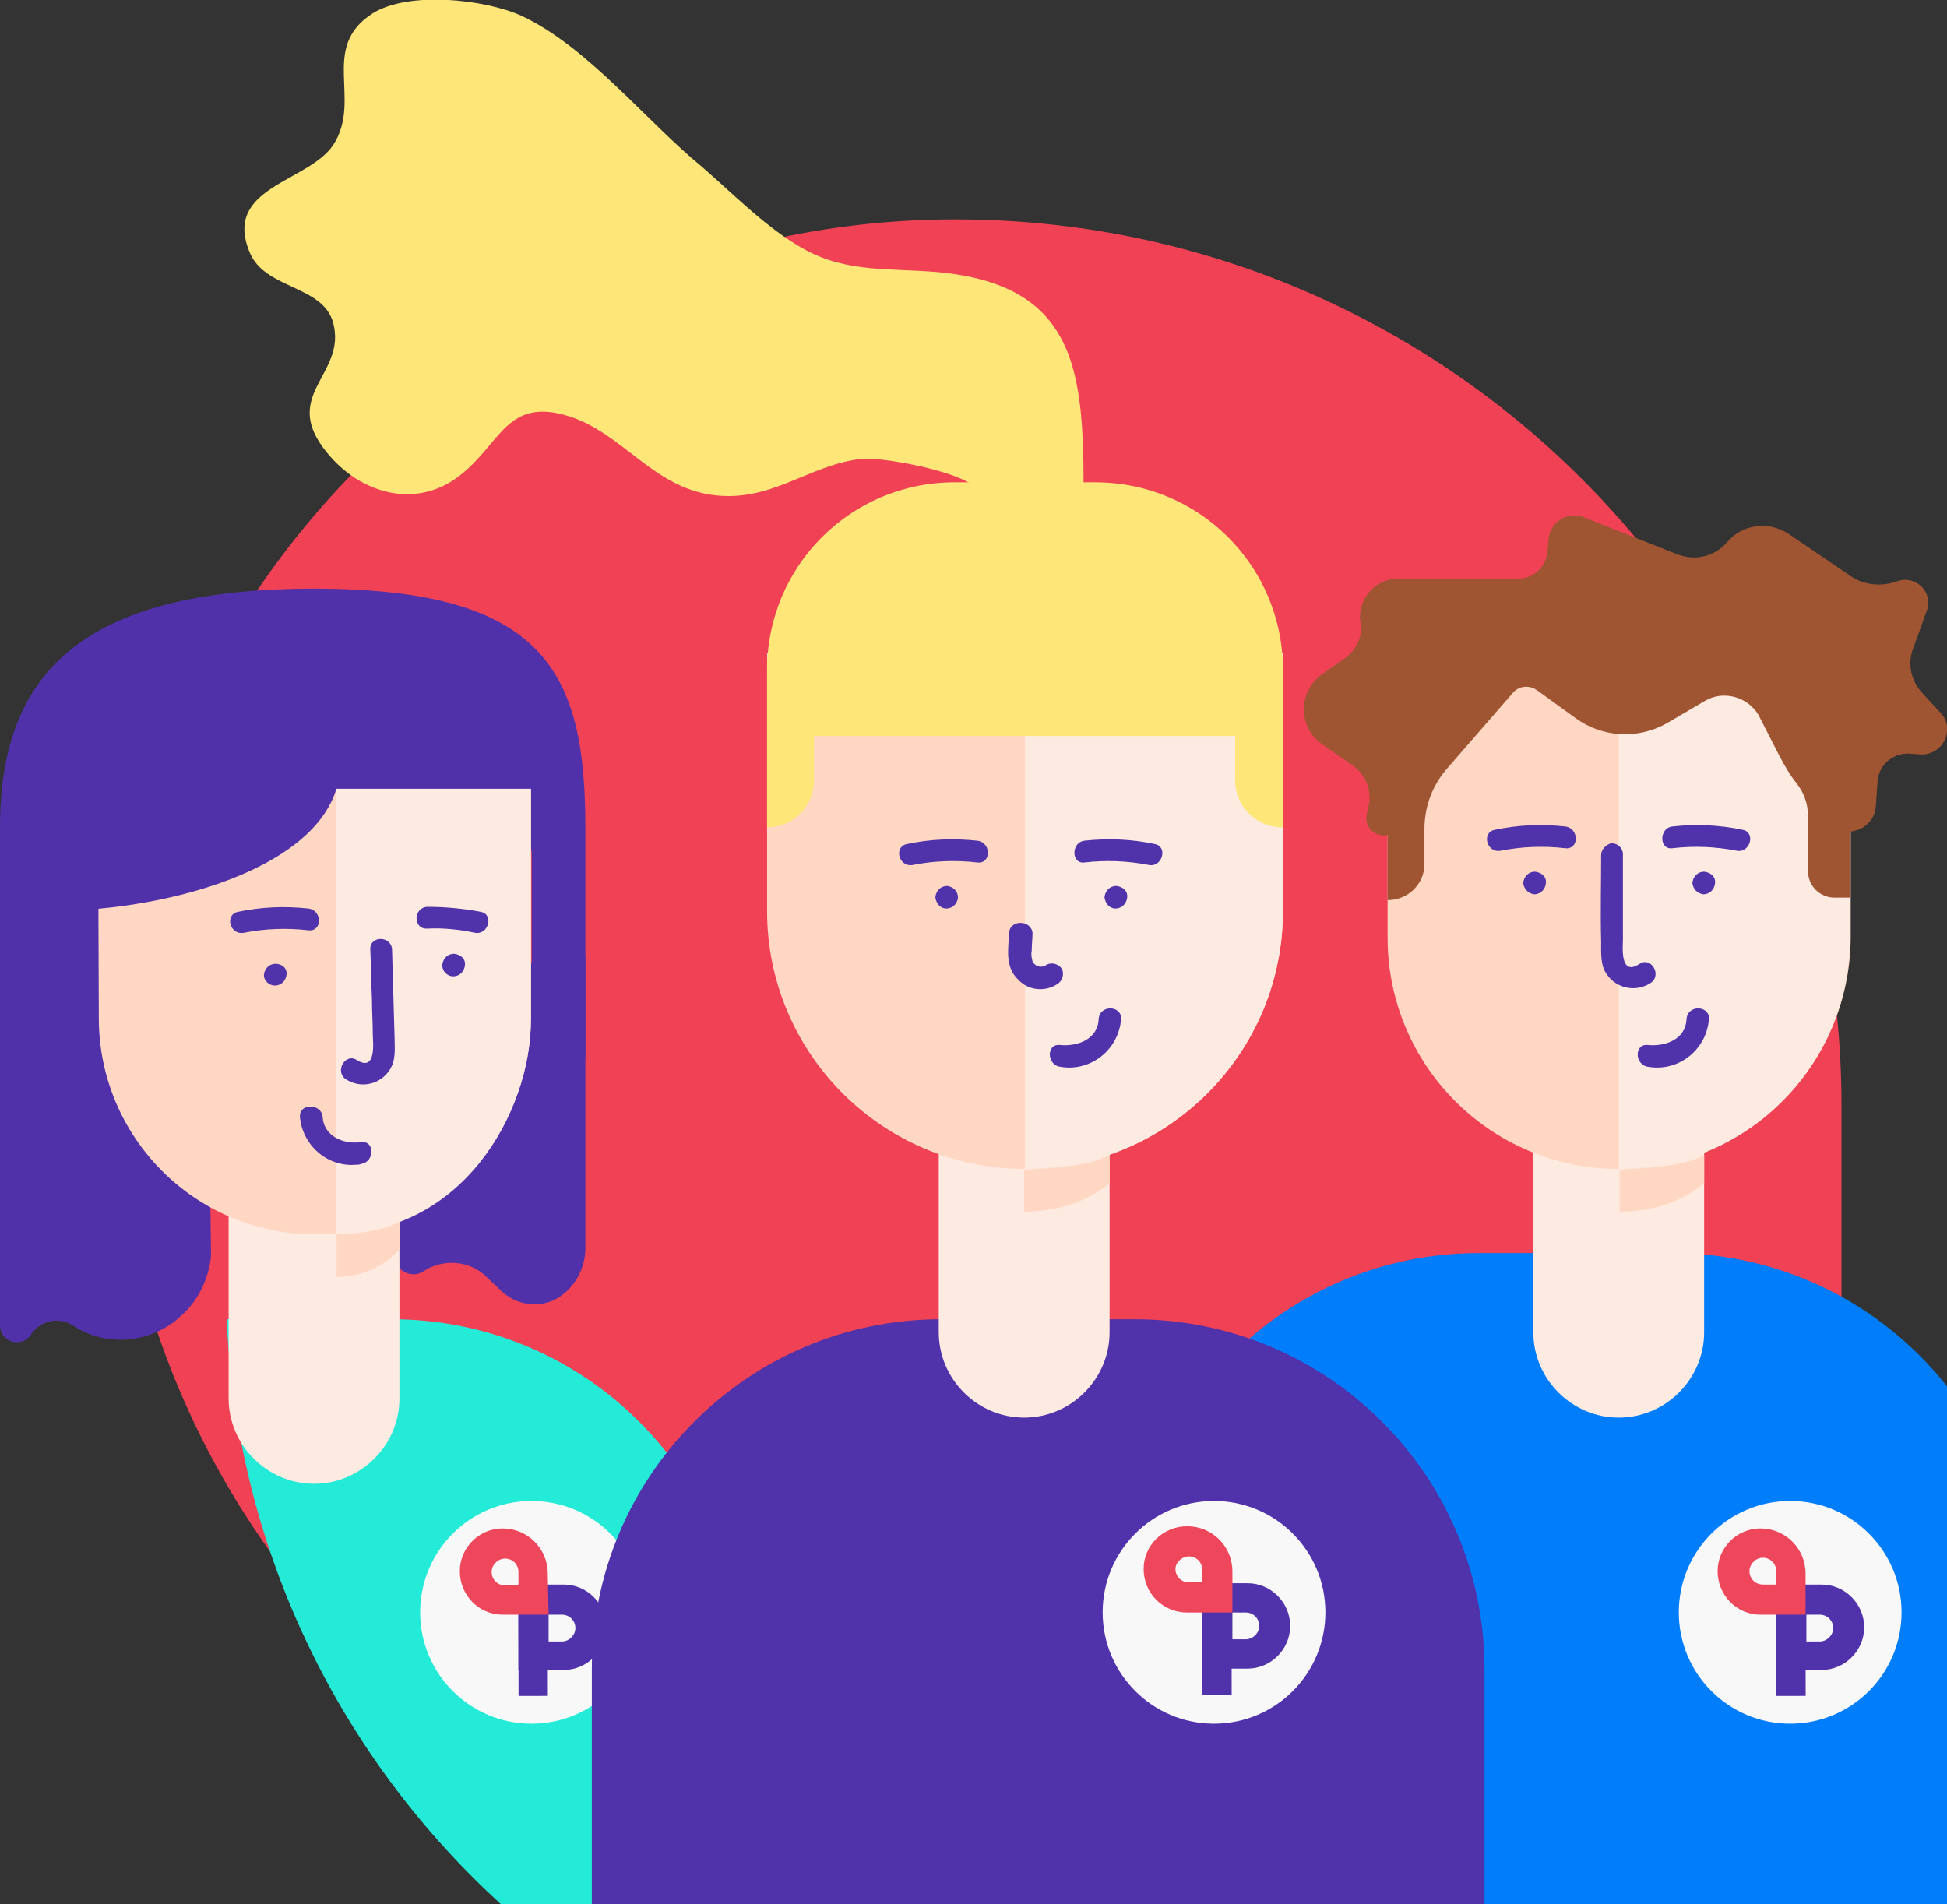 <?xml version="1.0" encoding="utf-8"?>
<!-- Generator: Adobe Illustrator 22.1.0, SVG Export Plug-In . SVG Version: 6.00 Build 0)  -->
<svg version="1.1" id="Layer_1" xmlns="http://www.w3.org/2000/svg" xmlns:xlink="http://www.w3.org/1999/xlink" x="0px" y="0px"
	 viewBox="0 0 232.5 227.4" style="enable-background:new 0 0 232.5 227.4;" xml:space="preserve">
<rect x="0" y="0" width="232.5" height="227.4" fill="#333333" stroke="none"/>
<style type="text/css">
	.st0{fill:#F04155;}
	.st1{clip-path:url(#SVGID_2_);}
	.st2{fill:#23EBD7;}
	.st3{fill:#F8F8F8;}
	.st4{fill:#5032AA;}
	.st5{fill:#EE465A;}
	.st6{fill:#007DFA;}
	.st7{fill:#FDEAE0;}
	.st8{fill:#FFD7C3;}
	.st9{fill:#FFE678;}
	.st10{fill:#A05532;}
	.st11{fill:#5031AA;}
</style>
<g transform="translate(116.259 113.707)">
	<g transform="translate(-116.259 -113.707)">
		<path class="st0" d="M219.8,227.4H114.1c-55.5,0-100.6-45-100.6-100.6l0,0c0-55.5,45-100.6,100.6-100.6c0,0,0,0,0,0l0,0
			c58.4,0,105.8,47.4,105.8,105.8V227.4z"/>
		<g>
			<defs>
				<path id="SVGID_1_" d="M219.8,227.4H114.1c-55.5,0-100.6-45-100.6-100.6l0,0c0-55.5,45-100.6,100.6-100.6c0,0,0,0,0,0l0,0
					c58.4,0,105.8,47.4,105.8,105.8V227.4z"/>
			</defs>
			<clipPath id="SVGID_2_">
				<use xlink:href="#SVGID_1_"  style="overflow:visible;"/>
			</clipPath>
			<g transform="translate(13.473 26.252)" class="st1">
				<path class="st2" d="M10.2,131.3h23.1c23.1,0,41.8,18.7,41.8,41.8l0,0v36H-31.6v-36C-31.6,150-12.9,131.3,10.2,131.3
					C10.2,131.3,10.2,131.3,10.2,131.3z"/>
				<circle class="st3" cx="50" cy="166.3" r="13.3"/>
				<g transform="translate(41.437 156.282)">
					
						<rect x="7" y="6.7" transform="matrix(1 -1.999996e-03 1.999996e-03 1 -2.680230e-02 1.761943e-02)" class="st4" width="3.5" height="13.3"/>
					<path class="st4" d="M7,6.7h5.4c2.8,0,5.1,2.3,5.1,5.1l0,0l0,0c0,2.8-2.3,5.1-5.1,5.1h0H7V6.7z M13.8,11.9L13.8,11.9
						c0-0.9-0.7-1.6-1.6-1.6c0,0,0,0,0,0h-1.6v3.2h1.6C13,13.5,13.8,12.8,13.8,11.9L13.8,11.9L13.8,11.9z"/>
					<path class="st5" d="M10.6,10.3H5.1C2.3,10.3,0,8,0,5.1l0,0l0,0C0,2.3,2.3,0,5.1,0c0,0,0,0,0,0l0,0c3,0,5.4,2.4,5.4,5.4
						L10.6,10.3z M3.8,5.2L3.8,5.2c0,0.9,0.7,1.6,1.6,1.6h0H7V5.2c0-0.9-0.7-1.6-1.6-1.6h0l0,0C4.6,3.6,3.8,4.3,3.8,5.2L3.8,5.2z"/>
				</g>
				<path class="st6" d="M163.1,123.4h23.1c23.1,0,41.8,18.7,41.8,41.8v36H121.3v-36C121.3,142.1,140,123.4,163.1,123.4L163.1,123.4
					z"/>
				<path class="st4" d="M98.9,131.3h23.1c23.1,0,41.8,18.7,41.8,41.8v28.1H57.2v-28.1C57.2,150,75.9,131.3,98.9,131.3L98.9,131.3z"
					/>
				<circle class="st3" cx="200.3" cy="166.3" r="13.3"/>
				<g transform="translate(191.637 156.282)">
					
						<rect x="7" y="6.7" transform="matrix(1 -1.999996e-03 1.999996e-03 1 -2.680430e-02 1.761943e-02)" class="st4" width="3.5" height="13.3"/>
					<path class="st4" d="M7,6.7h5.4c2.8,0,5.1,2.3,5.1,5.1l0,0l0,0c0,2.8-2.3,5.1-5.1,5.1l0,0H7V6.7z M13.8,11.9L13.8,11.9
						c0-0.9-0.7-1.6-1.6-1.6h0h-1.6v3.2h1.6C13,13.5,13.8,12.8,13.8,11.9L13.8,11.9L13.8,11.9z"/>
					<path class="st5" d="M10.6,10.3H5.1C2.3,10.3,0,8,0,5.1l0,0l0,0C0,2.3,2.3,0,5.1,0l0,0l0,0c3,0,5.4,2.4,5.4,5.4V10.3z M3.8,5.1
						L3.8,5.1c0,0.9,0.7,1.6,1.6,1.6h0H7V5.1c0-0.9-0.7-1.6-1.6-1.6h0l0,0C4.5,3.5,3.8,4.3,3.8,5.1L3.8,5.1L3.8,5.1z"/>
				</g>
				<circle class="st3" cx="131.5" cy="166.3" r="13.3"/>
				<g transform="translate(123.094 156.022)">
					
						<rect x="7" y="6.8" transform="matrix(1 -1.999996e-03 1.999996e-03 1 -2.680830e-02 1.761944e-02)" class="st4" width="3.5" height="13.3"/>
					<path class="st4" d="M7,6.8h5.4c2.8,0,5.1,2.3,5.1,5.1l0,0l0,0c0,2.8-2.3,5.1-5.1,5.1l0,0H7V6.8z M13.8,11.9L13.8,11.9
						c0-0.9-0.7-1.6-1.6-1.6h0h-1.6v3.2h1.6C13,13.5,13.8,12.8,13.8,11.9L13.8,11.9L13.8,11.9z"/>
					<path class="st5" d="M10.6,10.3H5.2C2.3,10.3,0,8,0,5.1l0,0l0,0C0,2.3,2.3,0,5.2,0l0,0l0,0c3,0,5.4,2.4,5.4,5.4L10.6,10.3z
						 M3.8,5.1L3.8,5.1c0,0.9,0.7,1.6,1.6,1.6h0H7V5.2c0-0.9-0.7-1.6-1.6-1.6h0l0,0C4.6,3.6,3.8,4.3,3.8,5.1L3.8,5.1L3.8,5.1z"/>
				</g>
			</g>
		</g>
		<path class="st7" d="M114,130h16.7c1,0,1.8,0.8,1.8,1.8l0,0v27.3c0,5.6-4.6,10.2-10.2,10.2h0l0,0c-5.6,0-10.2-4.6-10.2-10.2l0,0
			v-27.3C112.2,130.8,113,130,114,130L114,130L114,130z"/>
		<path class="st8" d="M91.6,78h61.6v30.8c0,17-13.8,30.8-30.8,30.8l0,0c-17,0-30.8-13.8-30.8-30.8c0,0,0,0,0,0L91.6,78L91.6,78z"/>
		<path class="st7" d="M122.4,139.6c17,0,30.8-13.8,30.8-30.8c0,0,0,0,0,0V78h-30.8"/>
		<path class="st4" d="M133.2,108.5c0.7,0,1.3-0.5,1.4-1.3s-0.5-1.3-1.3-1.4c-0.7,0-1.3,0.5-1.4,1.3c0,0,0,0,0,0.1
			C132,107.9,132.5,108.5,133.2,108.5z"/>
		<path class="st4" d="M129.5,103c2.6-0.3,5.1-0.2,7.7,0.3c1.6,0.3,2.3-2.2,0.7-2.5c-2.8-0.6-5.6-0.7-8.4-0.4
			C127.9,100.6,127.9,103.2,129.5,103L129.5,103z"/>
		<path class="st4" d="M113,108.5c0.7,0,1.3-0.5,1.4-1.3c0-0.7-0.5-1.3-1.3-1.4c-0.7,0-1.3,0.5-1.4,1.3c0,0,0,0,0,0.1
			C111.8,107.9,112.3,108.5,113,108.5z"/>
		<path class="st4" d="M116.7,100.4c-2.8-0.3-5.6-0.2-8.4,0.4c-1.6,0.3-1,2.8,0.7,2.5c2.5-0.5,5.1-0.6,7.7-0.3
			C118.4,103.2,118.4,100.6,116.7,100.4L116.7,100.4z"/>
		<path class="st4" d="M120.5,111.5c-0.1,1.9-0.5,4,1.1,5.5c1.2,1.3,3.2,1.5,4.7,0.5c0.6-0.4,0.8-1.2,0.5-1.8
			c-0.4-0.6-1.2-0.8-1.8-0.5c-0.5,0.4-1.2,0.3-1.6-0.2c-0.1-0.1-0.1-0.1-0.1-0.2c-0.1-0.4-0.2-0.8-0.1-1.2c0-0.7,0.1-1.5,0.1-2.2
			C123.1,109.8,120.5,109.8,120.5,111.5L120.5,111.5z"/>
		<path class="st9" d="M153.2,80c0-12.4-10-22.4-22.4-22.4c0,0,0,0,0,0H114c-12.4,0-22.4,10-22.4,22.4l0,0v18.8l0,0
			c3.1,0,5.6-2.5,5.6-5.6v-5.3h50.3v5.3c0,3.1,2.5,5.6,5.6,5.6l0,0h0.1L153.2,80z"/>
		<path class="st9" d="M129.4,60.8c0-15,0.2-26.7-17.4-28.3c-5.6-0.5-10.8,0.1-15.9-2.7c-4.4-2.4-8.5-6.6-12.3-9.9
			C77.2,14.5,70.2,5.6,62.3,1.9c-4.4-2-13.5-3-17.8-0.3c-6.4,4.1-1.2,10.3-4.7,15.7c-3,4.5-13.2,5-10,12.8c1.8,4.5,8.8,3.9,10,8.5
			c1.6,6.2-6.4,8.5-0.8,15.4c4.1,5.1,10.8,6.8,15.9,2.8c4.9-3.8,5.6-9.4,13-7.1c6.4,2,10,8.4,17.1,9.4s11.5-3.6,17.9-4.3
			c2.3-0.3,15.4,1.9,14.5,5.1"/>
		<path class="st4" d="M131.2,121.7c-0.1,2.4-2.5,3.3-4.6,3.1c-1.7-0.2-1.6,2.4,0,2.6c3.4,0.6,6.6-1.7,7.2-5.1
			c0-0.2,0.1-0.4,0.1-0.6C133.9,120,131.3,120,131.2,121.7L131.2,121.7z"/>
		<path class="st8" d="M132.5,137.9v3.4c0,0-3.5,3.4-10.2,3.4v-5C122.4,139.6,130,139.6,132.5,137.9z"/>
		<path class="st7" d="M185,130h16.7c1,0,1.8,0.8,1.8,1.8l0,0v27.3c0,5.6-4.6,10.2-10.2,10.2h0l0,0c-5.6,0-10.2-4.6-10.2-10.2v0
			v-27.3C183.1,130.8,184,130,185,130L185,130L185,130z"/>
		<path class="st8" d="M203.5,137.9v3.4c0,0-3.5,3.4-10.1,3.4v-5C193.4,139.6,201,139.6,203.5,137.9z"/>
		<path class="st8" d="M193.3,139.6L193.3,139.6c-15.3,0-27.6-12.4-27.6-27.6V80.4h55.3V112C220.9,127.2,208.6,139.6,193.3,139.6
			L193.3,139.6z"/>
		<path class="st7" d="M193.3,80.4h27.6V112c0,15.3-12.4,27.6-27.6,27.6"/>
		<path class="st4" d="M203.4,106.8c0.7,0,1.3-0.5,1.4-1.3s-0.5-1.3-1.3-1.4c-0.7,0-1.3,0.5-1.4,1.3c0,0,0,0,0,0.1
			C202.2,106.2,202.7,106.7,203.4,106.8z"/>
		<path class="st4" d="M199.7,101.3c2.6-0.3,5.1-0.2,7.7,0.3c1.6,0.3,2.3-2.2,0.7-2.5c-2.8-0.6-5.6-0.7-8.4-0.4
			C198.1,98.9,198.1,101.5,199.7,101.3L199.7,101.3z"/>
		<path class="st4" d="M183.2,106.8c0.7,0,1.3-0.5,1.4-1.3s-0.5-1.3-1.3-1.4c-0.7,0-1.3,0.5-1.4,1.3c0,0,0,0,0,0.1
			C182,106.2,182.5,106.7,183.2,106.8z"/>
		<path class="st4" d="M186.9,98.7c-2.8-0.3-5.6-0.2-8.4,0.4c-1.6,0.3-1,2.8,0.7,2.5c2.5-0.5,5.1-0.6,7.7-0.3
			C188.6,101.5,188.6,98.9,186.9,98.7L186.9,98.7z"/>
		<path class="st4" d="M191.2,102.1c0,3.5-0.1,6.9,0,10.4c0,1.4-0.1,2.8,0.7,3.9c1.2,1.7,3.5,2.1,5.2,1c1.4-0.9,0.1-3.2-1.3-2.3
			c-2.4,1.6-2-2.1-2-2.9c0-1.4,0-2.8,0-4.2c0-2,0-4,0-6c0-0.7-0.6-1.3-1.4-1.3C191.7,100.9,191.2,101.5,191.2,102.1L191.2,102.1z"/>
		<path class="st4" d="M201.4,121.7c-0.1,2.4-2.5,3.3-4.6,3.1c-1.7-0.2-1.6,2.4,0,2.6c3.4,0.6,6.6-1.7,7.2-5.1
			c0-0.2,0.1-0.4,0.1-0.6C204.1,120,201.5,120,201.4,121.7L201.4,121.7z"/>
		<path class="st10" d="M231.7,85.1l-2.3-2.5c-1.2-1.4-1.6-3.3-1-5l1.7-4.7c0.5-1.4-0.2-3-1.7-3.5c-0.6-0.2-1.2-0.2-1.8,0
			c-1.9,0.7-4,0.5-5.6-0.6l-7.5-5.1c-2.4-1.5-5.5-1.1-7.3,1.1c-1.5,1.7-3.8,2.2-5.9,1.4l-11.1-4.4c-1.6-0.7-3.5,0.1-4.1,1.8
			c-0.1,0.3-0.2,0.7-0.2,1l-0.1,1.2c-0.1,1.8-1.6,3.3-3.5,3.3H167c-2.5,0-4.6,2-4.6,4.6c0,0.2,0,0.5,0.1,0.7
			c0.2,1.6-0.5,3.2-1.9,4.2l-2.7,1.9c-2.3,1.6-2.9,4.8-1.3,7.1c0.3,0.5,0.8,0.9,1.3,1.3l3.6,2.5c1.6,1.1,2.4,3.1,1.9,5l-0.2,0.9
			c-0.2,1.1,0.4,2.2,1.6,2.4c0.3,0.1,0.6,0.1,0.9,0v7.8c2.4,0,4.4-1.9,4.4-4.3c0,0,0,0,0,0V99c0-2.6,0.9-5.1,2.6-7.1l8-9.2
			c0.7-0.8,1.9-0.9,2.8-0.3l4.7,3.4c3.2,2.3,7.4,2.5,10.8,0.6l4.6-2.7c2.2-1.3,5.1-0.5,6.4,1.7c0,0.1,0.1,0.1,0.1,0.2l2.4,4.7
			c0.6,1.1,1.2,2.2,2,3.2c0.9,1.1,1.4,2.5,1.4,3.9v6.6c0,1.8,1.4,3.2,3.2,3.2h1.8v-7.9c1.7-0.1,3-1.4,3.1-3l0.2-2.9
			c0.1-2,1.8-3.5,3.8-3.4c0,0,0,0,0,0l1.3,0.1c1.6,0.1,3.1-1.1,3.2-2.8C232.6,86.5,232.3,85.7,231.7,85.1L231.7,85.1z"/>
		<path class="st11" d="M69.9,114.2v34.9c0,2.1-1,4.2-2.7,5.5l0,0c-2.1,1.7-5.2,1.5-7.2-0.3l-1.9-1.8c-2-2-5.2-2.2-7.5-0.7l0,0
			c-1,0.7-2.4,0.4-3.1-0.6c-0.2-0.4-0.4-0.8-0.4-1.2v-33.2L69.9,114.2z"/>
		<path class="st11" d="M29.8,94.6c16.9-1.6,33.7,2.2,33.7,7.4v24.3h6.4V98.8c0-18.4-4.7-28.5-32.4-28.5S0,80.4,0,98.8v59.5
			c0,1.1,0.9,2,2,2c0.7,0,1.3-0.3,1.7-0.9l0,0c1.1-1.7,3.3-2.2,5-1.1c0,0,0,0,0,0l0,0c3.8,2.5,8.7,2.2,12.3-0.6l0.2-0.2
			c2.3-1.8,3.7-4.6,4-7.5l-0.7-55.4L29.8,94.6z"/>
		<path class="st7" d="M29.2,137.9h16.7c1,0,1.8,0.8,1.8,1.8l0,0v27.3c0,5.6-4.6,10.2-10.2,10.2c0,0,0,0,0,0l0,0
			c-5.6,0-10.2-4.6-10.2-10.2l0,0v-27.3C27.4,138.7,28.2,137.9,29.2,137.9L29.2,137.9L29.2,137.9z"/>
		<path class="st8" d="M47.8,145.7v3.4c-1.9,2.2-4.7,3.4-7.6,3.4v-5.1C40.1,147.4,45.9,147.4,47.8,145.7z"/>
		<path class="st8" d="M11.7,94.2h51.7v27.4c0,14.3-11.6,25.8-25.8,25.8c0,0,0,0,0,0l0,0c-14.3,0-25.8-11.6-25.8-25.8L11.7,94.2z"/>
		<path class="st11" d="M6,108.8V80.1h34.6v11.1C40.7,103,20.9,108.8,6,108.8z"/>
		<path class="st7" d="M40.1,94.2h23.3v27.4c0,11.8-8.6,25.7-23.3,25.7"/>
		<g transform="translate(27.518 108.298)">
			<path class="st4" d="M5.3,9.4c0.7,0,1.3-0.5,1.4-1.3S6.1,6.8,5.4,6.8C4.7,6.8,4.1,7.3,4,8.1c0,0,0,0,0,0.1C4,8.8,4.6,9.4,5.3,9.4
				z"/>
			<path class="st4" d="M26.6,8.3c0.7,0,1.3-0.5,1.4-1.3s-0.5-1.3-1.3-1.4c-0.7,0-1.3,0.5-1.4,1.3c0,0,0,0,0,0.1
				C25.3,7.7,25.9,8.3,26.6,8.3z"/>
			<path class="st4" d="M23.5,2.6c1.9-0.1,3.8,0.1,5.7,0.5c1.6,0.3,2.3-2.2,0.7-2.5c-2.1-0.4-4.3-0.6-6.4-0.6
				C21.8,0.1,21.8,2.7,23.5,2.6L23.5,2.6z"/>
			<path class="st4" d="M9.3,0.2C6.5-0.1,3.7,0,0.9,0.6c-1.6,0.3-1,2.8,0.7,2.5c2.5-0.5,5.1-0.6,7.7-0.3C11,3,11,0.4,9.3,0.2
				L9.3,0.2z"/>
			<path class="st4" d="M16.7,5.1c0.1,2,0.1,4,0.2,6c0,1.4,0.1,2.8,0.1,4.2c0,0.7,0.5,4.5-1.9,3c-1.4-0.9-2.7,1.4-1.3,2.3
				c1.7,1.1,4,0.7,5.2-1.1c0.8-1.2,0.6-2.6,0.6-3.9c-0.1-3.5-0.2-6.9-0.3-10.4C19.3,3.4,16.6,3.4,16.7,5.1L16.7,5.1z"/>
			<path class="st4" d="M8.3,25.1c0.3,3.4,3.3,6,6.7,5.7c0.2,0,0.4,0,0.6-0.1c1.6-0.2,1.7-2.8,0-2.6c-2.1,0.3-4.5-0.7-4.6-3.1
				C10.8,23.5,8.2,23.4,8.3,25.1L8.3,25.1z"/>
		</g>
	</g>
</g>
</svg>

